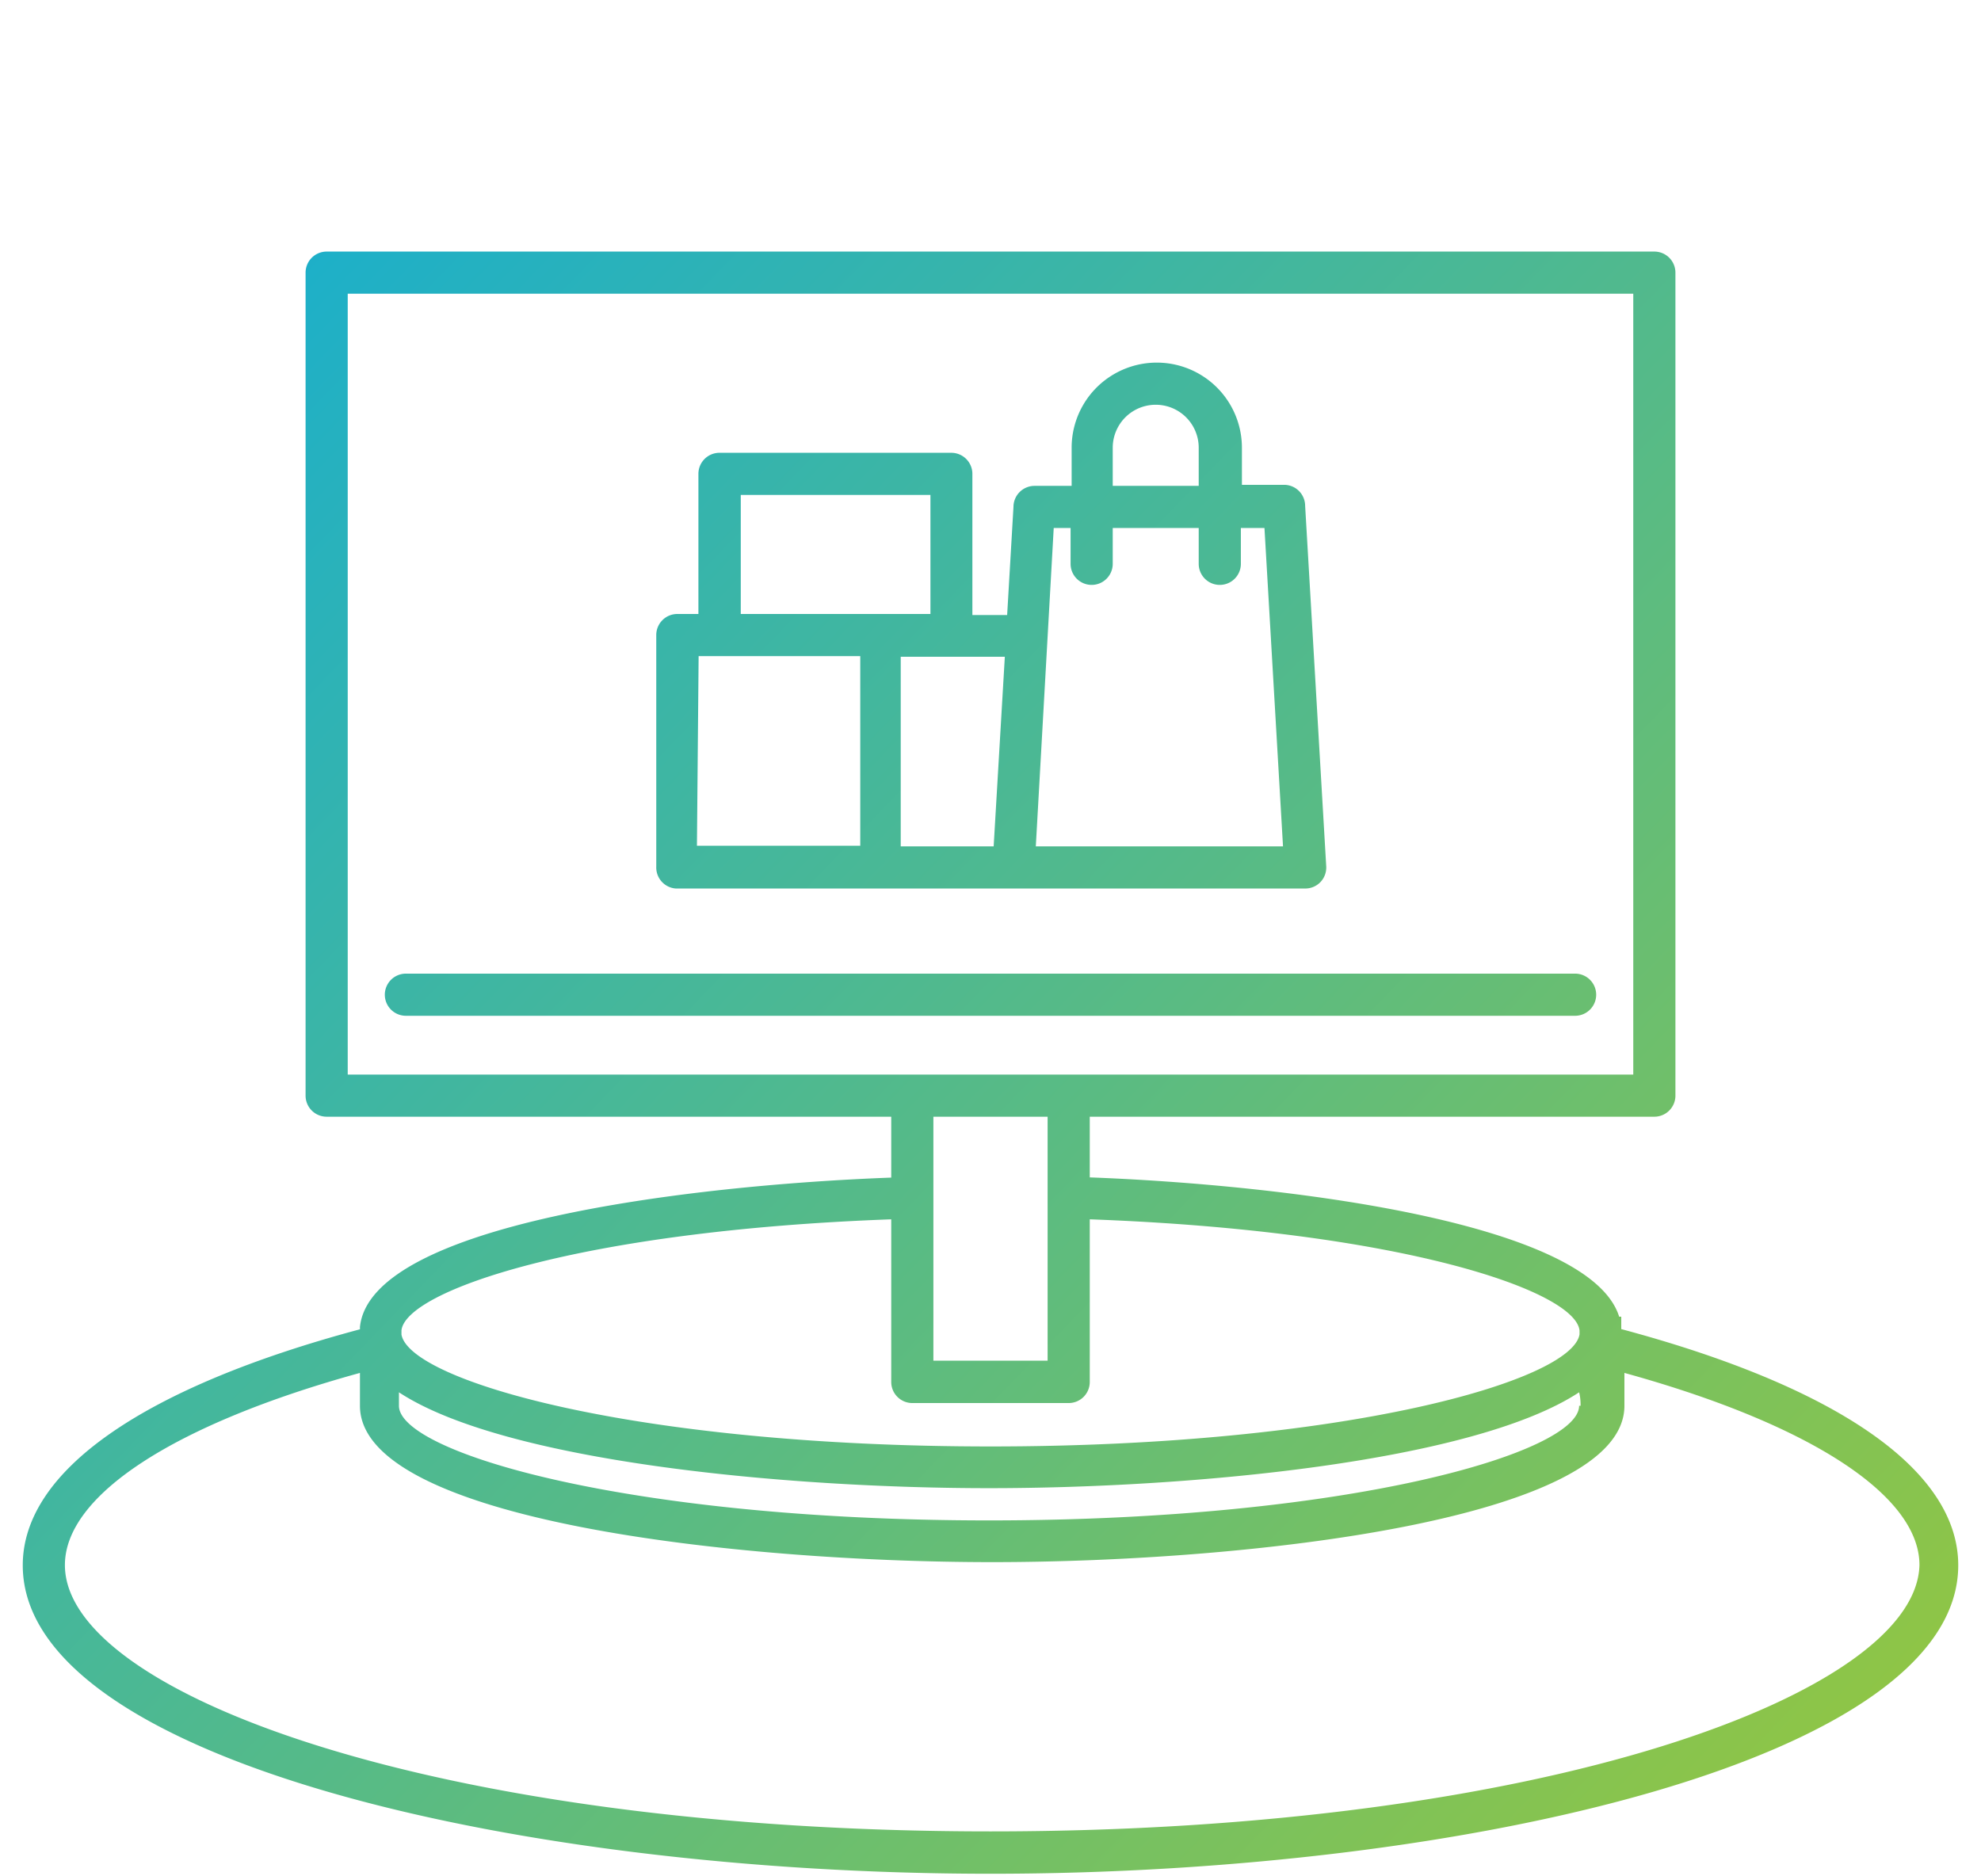 <svg id="Слой_1" data-name="Слой 1" xmlns="http://www.w3.org/2000/svg" xmlns:xlink="http://www.w3.org/1999/xlink" viewBox="0 0 94 89.04"><defs><style>.cls-1{fill:url(#Безымянный_градиент_13);}.cls-2{fill:url(#Безымянный_градиент_13-2);}.cls-3{fill:url(#Безымянный_градиент_13-3);}</style><linearGradient id="Безымянный_градиент_13" x1="6.09" y1="11.61" x2="86.64" y2="89.46" gradientUnits="userSpaceOnUse"><stop offset="0" stop-color="#16aed1"/><stop offset="1" stop-color="#93c641"/></linearGradient><linearGradient id="Безымянный_градиент_13-2" x1="8.06" y1="9.58" x2="88.61" y2="87.43" xlink:href="#Безымянный_градиент_13"/><linearGradient id="Безымянный_градиент_13-3" x1="15.4" y1="1.98" x2="95.95" y2="79.83" xlink:href="#Безымянный_градиент_13"/></defs><title>свг</title><path class="cls-1" d="M76.93,63.08v-.59h-.1C75.43,58,61,56.23,51.71,55.88V53H78.5a1,1,0,0,0,1-1V12.94a1,1,0,0,0-1-1h-63a1,1,0,0,0-1,1V52a1,1,0,0,0,1,1H42.29v2.89c-9.66.36-24.71,2.21-25.21,7.09h0v.11c-10.31,2.76-16,6.73-16,11.2,0,9.16,23.35,14.64,45.92,14.64s45.92-5.48,45.92-14.64C92.92,69.8,87.24,65.84,76.93,63.08Zm-2,3.64c0,2.22-10.9,5.44-28,5.44s-28-3.22-28-5.44c0-.16,0-.38,0-.64,5,3.29,18.34,4.55,28,4.55s23-1.26,28-4.55C75,66.35,75,66.58,75,66.72ZM16.5,13.94h61V51h-61ZM49.71,53V64.58H44.29V53Zm-7.42,4.88v7.71a1,1,0,0,0,1,1h7.42a1,1,0,0,0,1-1V57.87c14.8.54,23.05,3.4,23.24,5.28v.18c-.36,2.21-11.16,5.32-27.95,5.32s-27.56-3.1-27.95-5.31v-.2C19.26,61.26,27.5,58.41,42.29,57.87ZM47,86.92c-26.27,0-43.92-6.54-43.92-12.64,0-3.32,5.21-6.7,14-9.12,0,.63,0,1.24,0,1.56,0,5.44,17.91,7.42,30,7.42s30-2,30-7.42c0-.29,0-.9,0-1.56,8.77,2.42,14,5.8,14,9.12C90.92,80.38,73.27,86.92,47,86.92Z"/><path class="cls-2" d="M75.74,47.21a1,1,0,0,0-1-1H19.26a1,1,0,1,0,0,2H74.74A1,1,0,0,0,75.74,47.21Z"/><path class="cls-3" d="M32.07,42.17H61.93a1,1,0,0,0,.73-.31,1,1,0,0,0,.27-.75l-1-17.1a1,1,0,0,0-1-1h-2V21.25a4,4,0,1,0-8.08,0v1.81H49.09a1,1,0,0,0-1,1l-.3,5.13H46.14V22.49a1,1,0,0,0-1-1h-11a1,1,0,0,0-1,1v6.65h-1a1,1,0,0,0-1,1v11A1,1,0,0,0,32.07,42.17ZM52.8,21.25a2,2,0,1,1,4.08,0v1.81H52.8Zm-2,3.81v1.7a1,1,0,1,0,2,0v-1.7h4.08v1.7a1,1,0,0,0,2,0v-1.7H60l.88,15.11H49.15L50,25.06ZM47.15,40.17H42.74v-9h4.94Zm-12-16.68h9v5.65h-9Zm-2,7.65h7.67v9H33.07Z"/></svg>